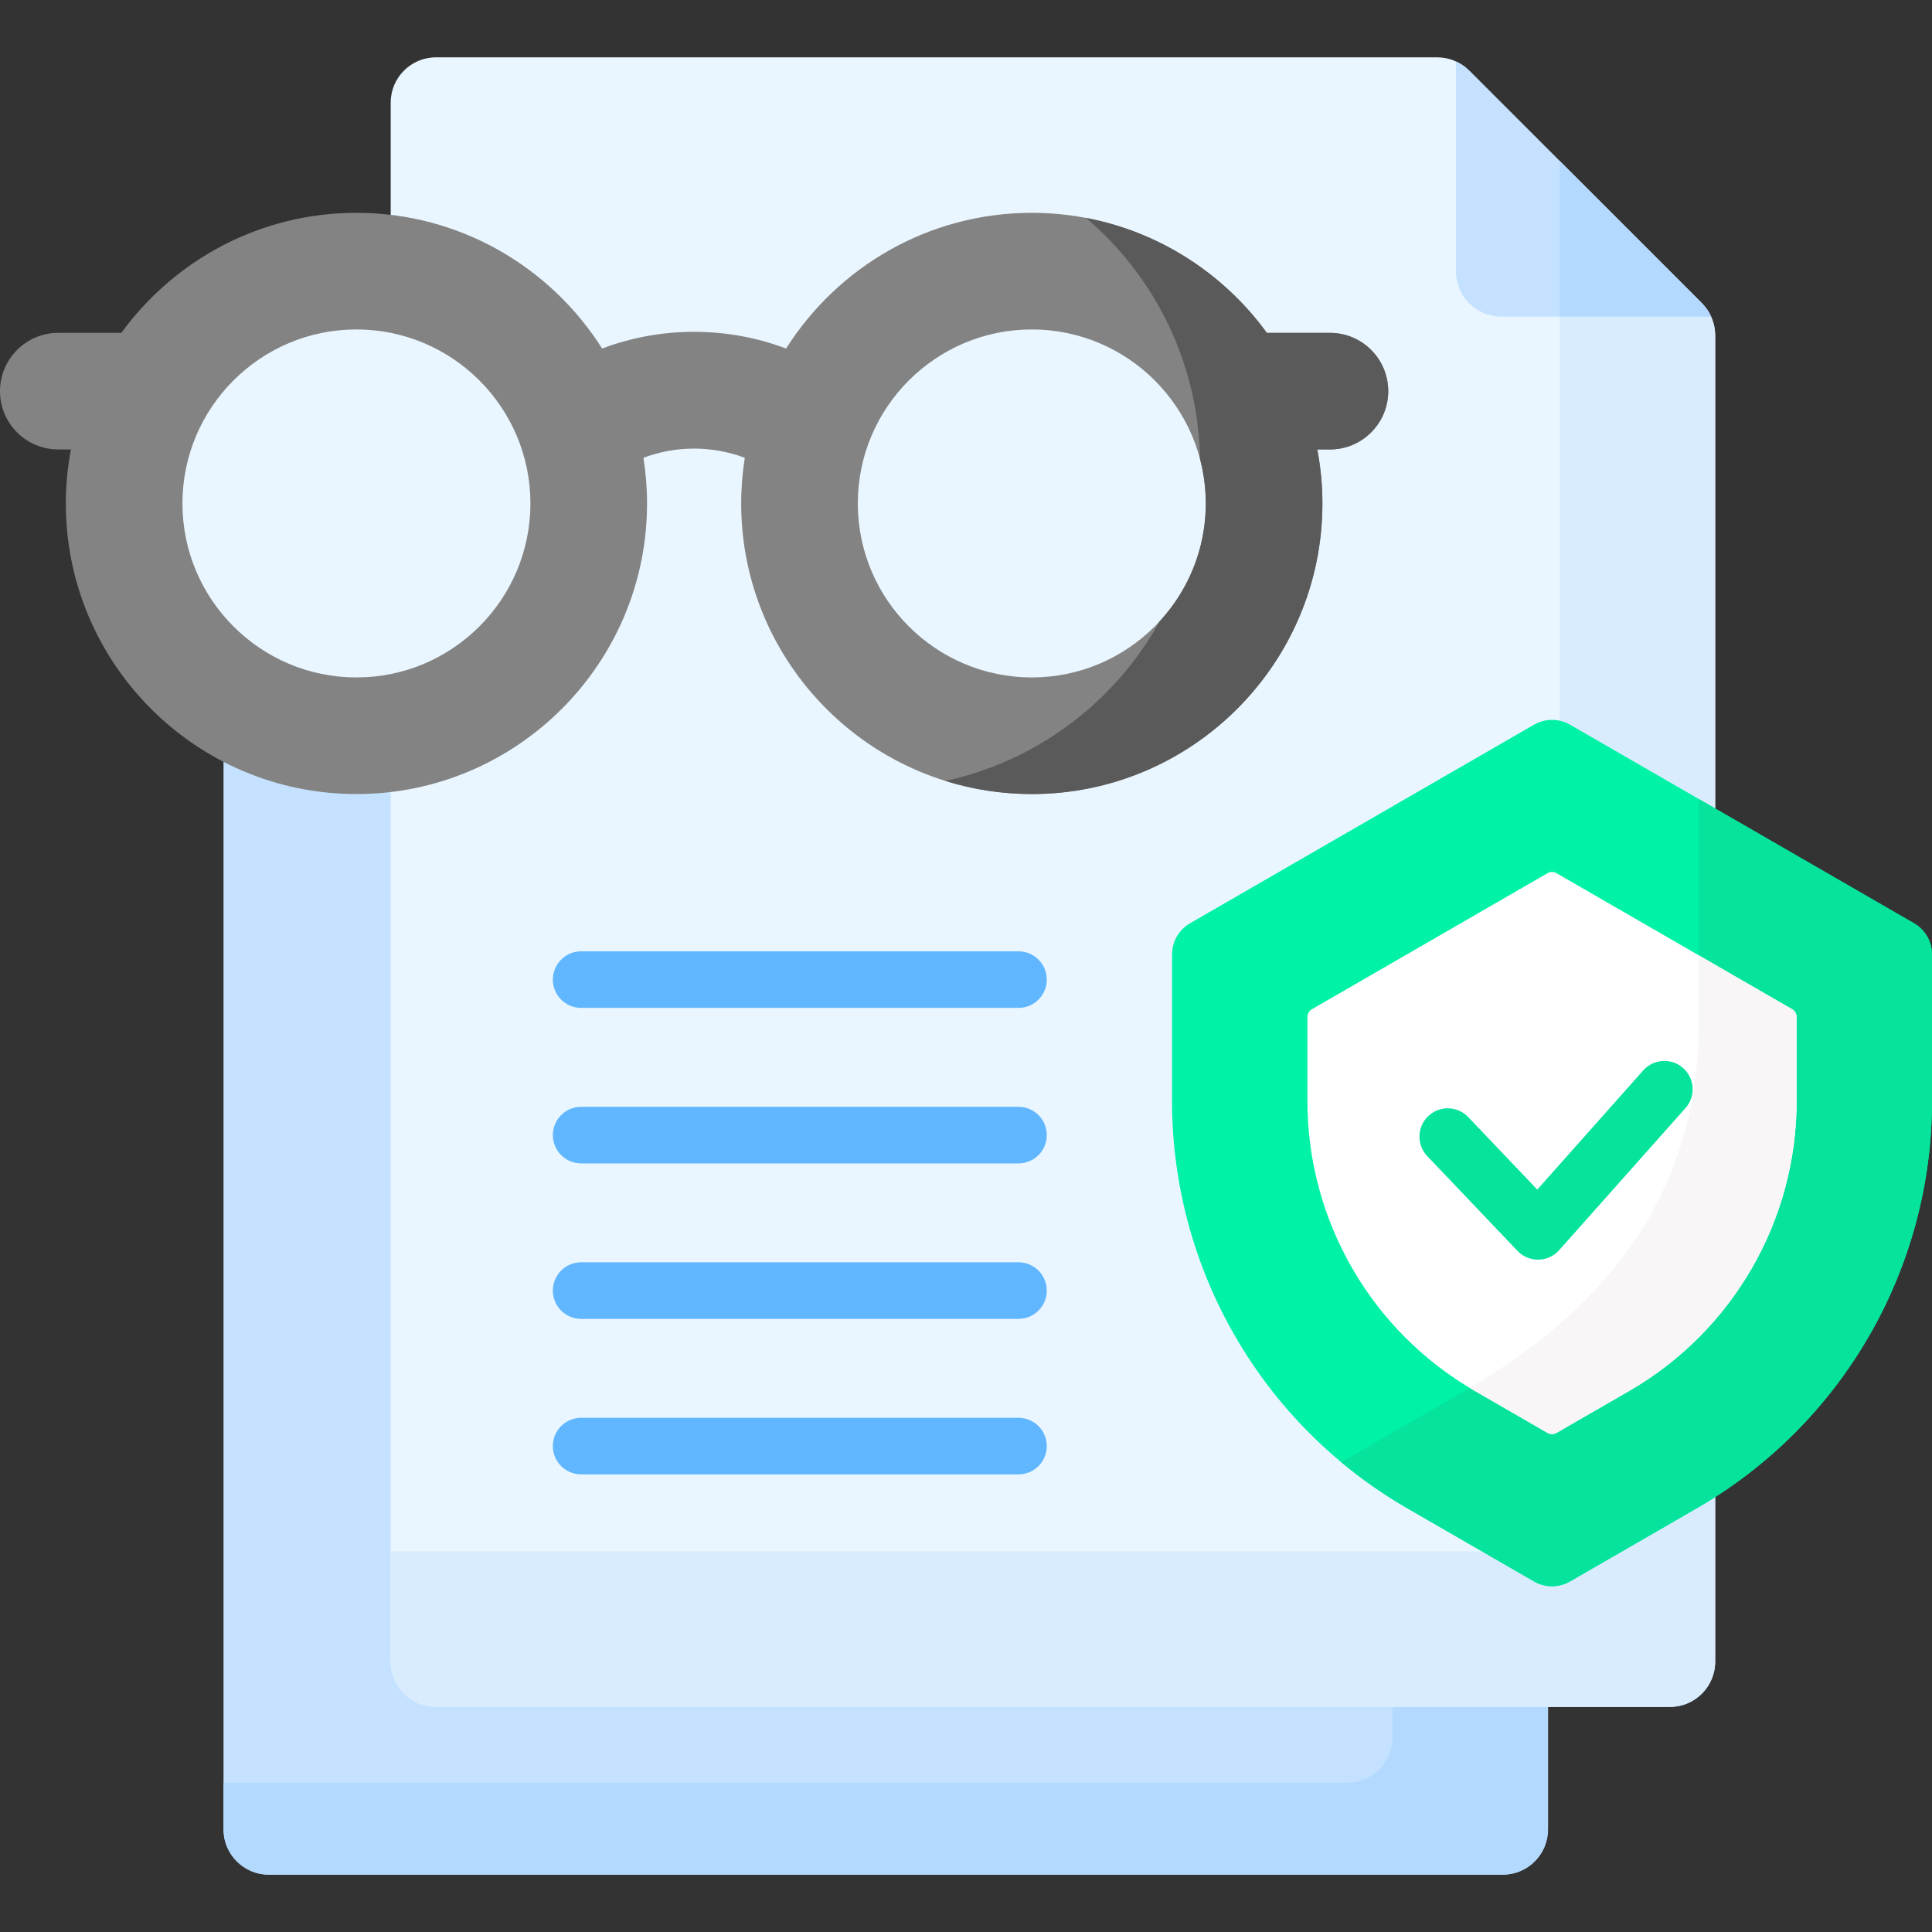 <svg xmlns="http://www.w3.org/2000/svg" viewBox="0 0 512 512" id="Capa_1"><rect x="0" y="0" width="512" height="512" fill="#333333" stroke="none"/><g><g><g><g><g><path fill="#c4e2ff" d="m115.547 451.319c-6.063 0-10.979-4.915-10.979-10.979v-231.631c-3.31.442-6.68.693-10.11.693-12.707 0-24.686-3.151-35.223-8.689v284.085c0 6.632 5.377 12.009 12.009 12.009h326.985c6.632 0 12.009-5.377 12.009-12.009v-33.478h-294.691z"></path></g><g><g><path fill="#b3dafe" d="m369.031 451.319v9.102c0 6.632-5.377 12.009-12.009 12.009h-297.787v12.367c0 6.632 5.377 12.009 12.009 12.009h326.985c6.632 0 12.009-5.377 12.009-12.009v-33.478z"></path></g></g><g><path fill="#eaf6ff" d="m389.347 18.71 61.677 61.677c2.252 2.252 3.517 5.307 3.517 8.492v351.461c0 6.632-5.377 12.009-12.009 12.009h-326.985c-6.632 0-12.009-5.377-12.009-12.009v-413.138c0-6.632 5.377-12.009 12.009-12.009h265.308c3.185 0 6.24 1.265 8.492 3.517z"></path></g><g><g><path fill="#d8ecfe" d="m451.024 80.387-37.69-37.69v356.436c0 6.632-5.376 12.009-12.009 12.009h-297.787v29.198c0 6.632 5.377 12.009 12.009 12.009h326.985c6.632 0 12.009-5.377 12.009-12.009v-351.461c0-3.185-1.265-6.24-3.517-8.492z"></path></g></g><g><circle r="61.563" fill="#eaf6ff" cy="133.416" cx="94.459"></circle></g><g><path fill="#c4e2ff" d="m451.024 80.387-61.677-61.677c-1.025-1.025-2.223-1.834-3.517-2.424v55.61c0 6.632 5.377 12.009 12.009 12.009h55.609c-.59-1.295-1.399-2.492-2.424-3.518z"></path></g><g><g><path fill="#b3dafe" d="m413.334 83.905h40.114c-.59-1.295-1.399-2.492-2.424-3.517l-37.69-37.69z"></path></g></g></g><g><g><path fill="#00f2a6" d="m372.906 399.682c-38.555-22.26-62.306-63.397-62.306-107.917v-38.811c0-3.418 1.823-6.576 4.783-8.285l91.134-52.615c2.96-1.709 6.607-1.709 9.567 0l91.134 52.615c2.96 1.709 4.783 4.867 4.783 8.285v38.811c0 44.52-23.751 85.657-62.306 107.917l-33.611 19.405c-2.96 1.709-6.607 1.709-9.567 0z"></path></g><g><g><path fill="#05e39c" d="m507.217 244.669-57.027-32.924v59.417c0 44.52-23.751 75.356-62.306 97.615l-32.43 18.723c5.41 4.506 11.236 8.593 17.453 12.182l33.611 19.405c2.96 1.709 6.607 1.709 9.566 0l33.611-19.405c38.554-22.259 62.305-63.397 62.305-107.917v-38.811c0-3.418-1.823-6.576-4.783-8.285z"></path></g></g><g><path fill="#fff" d="m390.843 368.613c-27.455-15.851-44.368-45.146-44.368-76.849v-22.24c0-.854.456-1.644 1.196-2.071l62.433-36.046c.74-.427 1.652-.427 2.392 0l62.434 36.046c.74.427 1.196 1.217 1.196 2.071v22.241c0 31.703-16.914 60.998-44.37 76.849l-19.26 11.119c-.74.427-1.652.427-2.392 0z"></path></g><g><path fill="#f8f6f6" d="m474.929 267.453-24.74-14.283v17.992c0 43.885-23.09 74.468-60.679 96.653.444.267.883.539 1.332.799l19.261 11.12c.74.427 1.652.427 2.392 0l19.26-11.119c27.456-15.851 44.37-45.146 44.37-76.849v-22.241c0-.855-.455-1.645-1.196-2.072z"></path></g></g><g><g><g><circle r="61.563" fill="#eaf6ff" cy="133.416" cx="273.437"></circle></g><g><path fill="#838383" d="m352.443 88.208h-16.711c-14.014-19.257-36.711-31.808-62.295-31.808-27.383 0-51.457 14.377-65.116 35.966-7.688-2.906-15.913-4.431-24.373-4.431-8.461 0-16.688 1.521-24.376 4.426-13.66-21.586-37.732-35.961-65.113-35.961-25.585 0-48.282 12.551-62.295 31.807h-16.711c-8.534.001-15.453 6.919-15.453 15.453s6.919 15.453 15.453 15.453h3.343c-.875 4.638-1.353 9.414-1.353 14.303 0 42.467 34.549 77.016 77.016 77.016s77.016-34.549 77.016-77.016c0-4.115-.333-8.153-.958-12.095 8.638-3.251 18.224-3.251 26.862 0-.625 3.942-.958 7.98-.958 12.095 0 42.467 34.549 77.016 77.016 77.016s77.016-34.549 77.016-77.016c0-4.888-.478-9.665-1.353-14.303h3.343c8.534 0 15.453-6.919 15.453-15.453s-6.919-15.452-15.453-15.452zm-257.984 91.319c-25.426 0-46.111-20.685-46.111-46.111 0-25.425 20.685-46.11 46.111-46.11 25.425 0 46.11 20.685 46.11 46.11s-20.685 46.111-46.11 46.111zm178.978 0c-25.425 0-46.11-20.685-46.11-46.111 0-25.425 20.685-46.11 46.11-46.11 25.426 0 46.111 20.685 46.111 46.11-.001 25.425-20.686 46.111-46.111 46.111z"></path></g><g><g><path fill="#5a5a5a" d="m352.443 88.208h-16.711c-11.323-15.559-28.316-26.736-47.919-30.456 18.14 15.441 29.762 38.287 30.2 63.871.997 3.767 1.535 7.718 1.535 11.794 0 12.026-4.632 22.987-12.2 31.205-11.786 21.284-32.349 37.019-56.808 42.336 7.236 2.258 14.927 3.475 22.897 3.475 42.467 0 77.016-34.549 77.016-77.016 0-4.888-.478-9.665-1.353-14.303h3.343c8.534 0 15.453-6.919 15.453-15.453s-6.919-15.453-15.453-15.453z"></path></g></g></g></g></g></g><g><g><path fill="#05e39c" d="m407.587 333.828c-2.051 0-4.015-.84-5.431-2.328l-23.916-25.113c-2.857-3-2.741-7.747.259-10.604 2.998-2.856 7.747-2.741 10.603.259l18.295 19.21 28.068-31.577c2.751-3.096 7.492-3.375 10.588-.623s3.375 7.492.623 10.588l-33.483 37.669c-1.394 1.567-3.38 2.48-5.477 2.516-.043.003-.086.003-.129.003z"></path></g><g><g><path fill="#60b7ff" d="m269.907 267.105h-115.895c-4.142 0-7.5-3.358-7.5-7.5s3.358-7.5 7.5-7.5h115.895c4.143 0 7.5 3.358 7.5 7.5s-3.357 7.5-7.5 7.5z"></path></g><g><path fill="#60b7ff" d="m269.907 308.313h-115.895c-4.142 0-7.5-3.358-7.5-7.5s3.358-7.5 7.5-7.5h115.895c4.143 0 7.5 3.358 7.5 7.5s-3.357 7.5-7.5 7.5z"></path></g><g><path fill="#60b7ff" d="m269.907 349.52h-115.895c-4.142 0-7.5-3.358-7.5-7.5s3.358-7.5 7.5-7.5h115.895c4.143 0 7.5 3.358 7.5 7.5s-3.357 7.5-7.5 7.5z"></path></g><g><path fill="#60b7ff" d="m269.907 390.728h-115.895c-4.142 0-7.5-3.358-7.5-7.5s3.358-7.5 7.5-7.5h115.895c4.143 0 7.5 3.358 7.5 7.5s-3.357 7.5-7.5 7.5z"></path></g></g></g></g><g></g><g></g><g></g><g></g><g></g><g></g><g></g><g></g><g></g><g></g><g></g><g></g><g></g><g></g><g></g></svg>